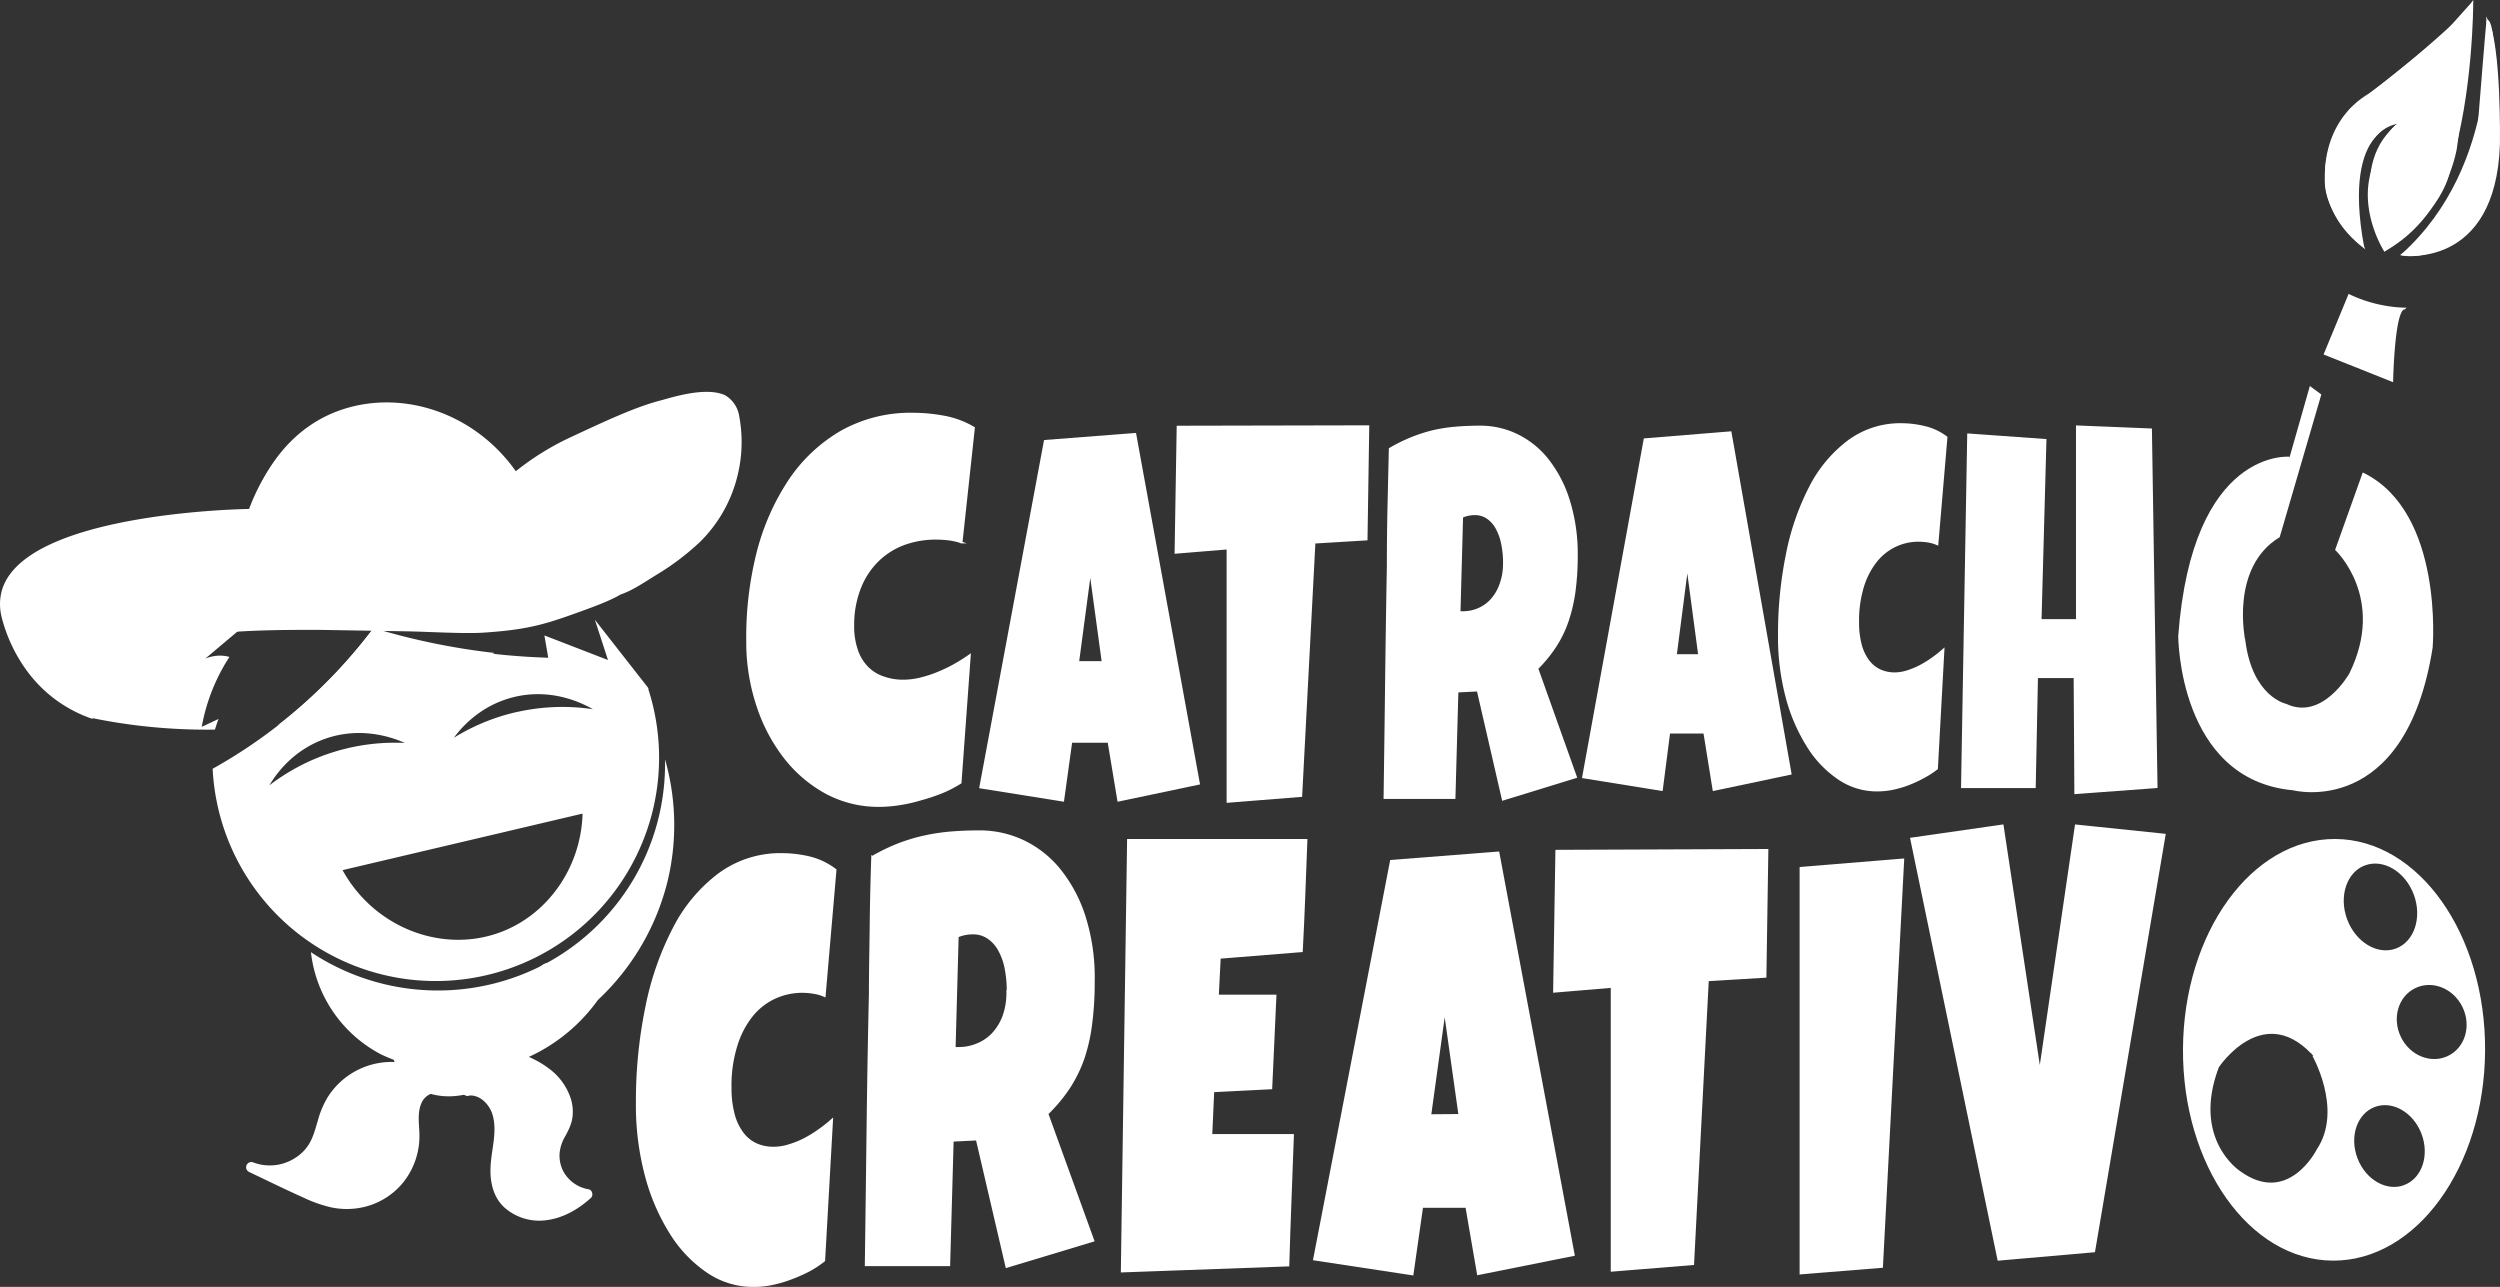 <svg xmlns="http://www.w3.org/2000/svg" viewBox="0 0 1431.78 737"><rect x="0" y="0" width="1431.78" height="737" fill="#333333" stroke="none"/><defs><style>.cls-1,.cls-2{fill:#fff;}.cls-1{stroke:#fff;stroke-miterlimit:10;}</style></defs><title>catracho logo complet blanco</title><g id="Layer_2" data-name="Layer 2"><g id="Layer_3" data-name="Layer 3"><path class="cls-1" d="M1365.7,143.39s-15.62-24.37-6-48.79c0,0,6-19.6,15.18-24.38,0,0,3.69-11-13.34,6.23a49.8,49.8,0,0,0-13.33,37.79s-4.62,6.18,5.06,26.79c0,0-23.45-19.64-21.16-40.17,0,0-2.29-30.6,24.86-46.86,0,0,15.18-11,41.84-33,0,0,13.78-15.78,17-19.11,0,0-2.77,35.38-9.19,82.73C1406.67,84.56,1400.68,123.8,1365.7,143.39Z"/><path class="cls-1" d="M1375.82,145.8s15.18,3.82,33.58-11.48c0,0,17.47-7.19,21.16-57.87,0,0-.92-63.18-6-64.58,0,0,0-2.89-5.06,60.72,0,0-6.43,35.9-21.17,53.58C1398.35,126.17,1392.85,133.84,1375.82,145.8Z"/><path class="cls-1" d="M1345.34,169l-13.94,33.73,38.68,15.42s.8-41.44,7-41.44A79.67,79.67,0,0,1,1345.34,169Z"/><path class="cls-1" d="M1239.78,478l-40.4,238.69-54.89,4.8-50-241.24,52.47-7.54,21.27,140.62,20.6-140.62Z"/><path class="cls-1" d="M1090.05,492.2l-12.17,233.39-46.72,3.77V497Z"/><path class="cls-1" d="M1012.26,486.73l-1.12,72.71-33,2L969.71,724,923,727.79V565.23L890,568l1.3-80.79Z"/><path class="cls-1" d="M748.26,481q-.68,16.11-1.21,31.87c-.41,10.54-.86,21.18-1.44,31.91l-47,3.77-1.08,21.59h33l-2.42,53.18L694.89,625l-1.12,25h46.77q-.67,18.9-1.39,37.48t-1.26,37.3l-95.47,3.45L646,481Z"/><path class="cls-1" d="M901.36,718.77l-54.94,11-6.64-38.55H814.51L809,729.9l-56.47-8.57L796.6,493l61.58-4.8Zm-65.58-80.25L827.39,579l-8.22,59.65Z"/><path class="cls-1" d="M626.45,562.08A181.85,181.85,0,0,1,625,586.32a99.53,99.53,0,0,1-4.49,20,77.82,77.82,0,0,1-8.31,16.84,91.08,91.08,0,0,1-12.29,14.72l26.34,72.71L576.4,725.64l-17-73-13.74.68-2,71.32H495.79q.54-39.15,1-77.83t1.35-77.87c0-13.15.31-26.17.45-39.1s.45-25.94.9-39.09a110.44,110.44,0,0,1,15.26-7.36,100.59,100.59,0,0,1,15.12-4.49,115.92,115.92,0,0,1,15.4-2.24c5.2-.41,10.55-.59,16-.59a58.38,58.38,0,0,1,24.42,5.39,59.87,59.87,0,0,1,20.87,16.2,82.81,82.81,0,0,1,14.54,26.93A116.09,116.09,0,0,1,626.45,562.08Zm-49.38,5.48a65.75,65.75,0,0,0-1.25-13.2A35.5,35.5,0,0,0,572.05,544a19.69,19.69,0,0,0-6.24-6.87,15.08,15.08,0,0,0-8.66-2.51,21.84,21.84,0,0,0-4.49.44,22.66,22.66,0,0,0-4.13,1.26l-1.75,63.83h2.65a27,27,0,0,0,9.69-1.89,25.24,25.24,0,0,0,9-5.83,29.93,29.93,0,0,0,6.42-10.15,39.25,39.25,0,0,0,2.33-14.72Z"/><path class="cls-1" d="M478.56,498.17l-6.24,72.35a24.3,24.3,0,0,0-6.42-1.88,38.37,38.37,0,0,0-6.42-.54,37.38,37.38,0,0,0-15.62,3.36,36.3,36.3,0,0,0-13,10.06,51.19,51.19,0,0,0-9,17.14,76.3,76.3,0,0,0-3.41,24.2,57.86,57.86,0,0,0,1.84,15.44,30.57,30.57,0,0,0,5.16,10.77,20.53,20.53,0,0,0,7.67,6.19,24.07,24.07,0,0,0,10,2,29.07,29.07,0,0,0,8.53-1.35,51,51,0,0,0,9-3.59,70.83,70.83,0,0,0,8.4-5.16,80.74,80.74,0,0,0,7.54-6L472.05,722a57.87,57.87,0,0,1-9.34,6.06,90.64,90.64,0,0,1-10.37,4.49,68.36,68.36,0,0,1-10.63,3,51.35,51.35,0,0,1-10.19,1,46.47,46.47,0,0,1-26.21-8,73.69,73.69,0,0,1-21.19-22.13,118.5,118.5,0,0,1-14.27-33.13A156.78,156.78,0,0,1,364.69,632a268.2,268.2,0,0,1,5.43-55.3A169.26,169.26,0,0,1,386,531.29,89.76,89.76,0,0,1,412,500.41,59.3,59.3,0,0,1,448,489.1,69.31,69.31,0,0,1,463.66,491,39.94,39.94,0,0,1,478.56,498.17Z"/><path class="cls-1" d="M557.82,245l-7.1,65.71a36.53,36.53,0,0,0-7.35-1.73,63,63,0,0,0-7.39-.44,53,53,0,0,0-17.87,3,42.16,42.16,0,0,0-15,9.28,44.27,44.27,0,0,0-10.41,15.58,57.28,57.28,0,0,0-4,21.93,41.39,41.39,0,0,0,2.13,14,25.82,25.82,0,0,0,6,9.92,23.48,23.48,0,0,0,9.2,5.66,33.23,33.23,0,0,0,11.4,1.85,40.17,40.17,0,0,0,9.76-1.24,66.47,66.47,0,0,0,10-3.26,88.1,88.1,0,0,0,9.64-4.65,98.23,98.23,0,0,0,8.64-5.47l-5.31,73.18a70.59,70.59,0,0,1-10.72,5.54,108.38,108.38,0,0,1-12,4,86.85,86.85,0,0,1-12,2.74,76.15,76.15,0,0,1-11.68,1,63.39,63.39,0,0,1-29.8-7,76.3,76.3,0,0,1-24.1-20.08,97.53,97.53,0,0,1-16.06-30.12,115.54,115.54,0,0,1-5.91-37.43,197.25,197.25,0,0,1,5.91-50.4A134.79,134.79,0,0,1,452,275.2a90.48,90.48,0,0,1,29.88-28.11,81,81,0,0,1,41-10.2,99.26,99.26,0,0,1,18,1.73A51.64,51.64,0,0,1,557.82,245Z"/><path class="cls-1" d="M686.7,448.86l-46.26,9.72-5.59-33.7H613.57l-4.66,33.7L561.36,451l37-198.52,51.84-4Zm-55.22-69.72-7.07-51.89-6.91,51.89Z"/><path class="cls-1" d="M783.69,244.08l-1,64.9-29.84,1.81-7.59,145.1L703,459.26V314.16l-29.8,2.45,1.2-72.29Z"/><path class="cls-1" d="M903.09,318a155.07,155.07,0,0,1-1.29,20.77,91.29,91.29,0,0,1-4,17.11,65.57,65.57,0,0,1-7,14.37,78.58,78.58,0,0,1-10.32,12.61l22.17,62.21L860.68,458l-14.38-62.5-11.57.57-1.68,61H792.89q.48-33.45.88-66.59t1-66.62q0-16.87.37-33.46T795.9,257a97.42,97.42,0,0,1,12.85-6.31,90,90,0,0,1,12.73-4,93.93,93.93,0,0,1,12.93-1.89c4.42-.36,8.88-.52,13.5-.52a48.1,48.1,0,0,1,20.56,4.62A50.52,50.52,0,0,1,886,262.71a71.75,71.75,0,0,1,12.29,23.06A102.18,102.18,0,0,1,903.09,318Zm-41.77,4.7a54.74,54.74,0,0,0-1.08-11.28,30.82,30.82,0,0,0-3.18-8.88,16.92,16.92,0,0,0-5.22-5.9,12.73,12.73,0,0,0-7.31-2.13,18.63,18.63,0,0,0-3.65.4,18.29,18.29,0,0,0-3.46,1.09l-1.48,54.57h2.25a22.1,22.1,0,0,0,8-1.6,21.3,21.3,0,0,0,7.47-5,25.62,25.62,0,0,0,5.38-8.68,33.77,33.77,0,0,0,2.25-12.77Z"/><path class="cls-1" d="M1235.14,450.83l-46.63,3.45-.4-66.43h-21.45l-1.28,63h-41.77l3.54-202.09,44.37,3.17-2.81,103.17h20.73V244.16l42.49,1.73Z"/><path class="cls-1" d="M1025.54,443.16l-44.18,9.31-5.3-32.85H956l-4.22,32.85-45.18-7.27,35.26-193.65,49.28-4Zm-52.45-68-6.75-50.6-6.54,50.6Z"/><path class="cls-1" d="M1114.82,250.42l-5.22,61.37a22.92,22.92,0,0,0-5.43-1.61,35.93,35.93,0,0,0-5.38-.44,30.8,30.8,0,0,0-24.09,11.49,43.81,43.81,0,0,0-7.64,14.54,66.91,66.91,0,0,0-2.85,20.52,49.89,49.89,0,0,0,1.53,13,26.92,26.92,0,0,0,4.34,9.16,17.58,17.58,0,0,0,6.62,5.38,20.24,20.24,0,0,0,8.4,1.77,24.75,24.75,0,0,0,7.19-1.17,45.74,45.74,0,0,0,7.35-3.05,58.12,58.12,0,0,0,7.1-4.38,73.73,73.73,0,0,0,6.35-5.06l-3.74,68.27a51.15,51.15,0,0,1-8,5.14,73,73,0,0,1-8.71,4,59.49,59.49,0,0,1-9,2.57,45.89,45.89,0,0,1-8.59.84A38.86,38.86,0,0,1,1053,446a61.51,61.51,0,0,1-17.83-18.76,101.15,101.15,0,0,1-12.05-28.11,134.89,134.89,0,0,1-4.34-35,229.84,229.84,0,0,1,4.58-46.87,144.13,144.13,0,0,1,13.41-38.63,76.43,76.43,0,0,1,22-26.15,49.88,49.88,0,0,1,30.16-9.6,56.14,56.14,0,0,1,13.22,1.61A33.33,33.33,0,0,1,1114.82,250.42Z"/><path class="cls-1" d="M1305.18,307.33l23.69-81.2-5.7-4.22-11.44,40.16S1256.1,256.21,1248,364.2c0,0,0,82.05,65.38,87.91,0,0,63.78,16.75,79.32-81.2,0,0,6.55-77-39.24-99.64l-15.54,43.53s29.44,27.63,8,71.17c0,0-15.54,27.63-36.79,17.59,0,0-19.63-4-23.73-36.83C1285.38,366.77,1276.38,324.92,1305.18,307.33Z"/><path class="cls-1" d="M1353.37,141s-42.89-28.84-7.35-78.12c0,0,61.61-47,69.92-61.08,0,0,0,52.45-13,93.13,0,0,.44,21.73-37.11,48.43,0,0-23.45-49.88,9.2-73.17C1374.9,70.22,1340.48,70,1353.37,141Z"/><path class="cls-1" d="M1375.82,145.8s53,8.28,55.42-63.17c0,0,.89-56.55-6.66-70.76C1424.58,11.87,1433,94.36,1375.82,145.8Z"/><path class="cls-1" d="M313.69,258.85l-18.05,12.22c-23.33-33.78-64.19-47.53-99.09-36.19C156.26,248,144.83,289.23,144,292.64c17.52,3.42,42.84,11.43,62.13,14.18,14,2,36.67,1.9,48.64-.92a117.15,117.15,0,0,0,14.13-4.46l.15-.05a61.93,61.93,0,0,0,29-22.8l.51-.73A186,186,0,0,1,313.69,258.85Z"/><path class="cls-1" d="M328.3,333.74a127.52,127.52,0,0,0-182.39,26.11Z"/><path class="cls-1" d="M370.53,393.88,342.06,357.5,349,378.85,312.42,364.7l2.16,12.51q-12.09-.34-25.09-1.54a390.18,390.18,0,0,1-75.76-14.84,294.88,294.88,0,0,1-44,46.69,294.44,294.44,0,0,1-47.43,33.05,127.42,127.42,0,1,0,248.21-46.69ZM152.65,451.69c2.25-4.27,11.67-20.94,32.38-28.68,24.57-9.18,45.87,1.37,49.31,3.14a117.52,117.52,0,0,0-81.69,25.54ZM285,535c-33.15,11.37-71.72-3.85-89.57-37l138.73-32.68C333.5,497.29,313.55,525.24,285,535Zm10.38-126.58a117.72,117.72,0,0,0-37.26,15.83c2.67-4,13.72-19.66,35.1-25.27,25.37-6.67,45.5,6,48.75,8.08A118,118,0,0,0,295.37,408.45Z"/><path class="cls-1" d="M421.47,274a80.06,80.06,0,0,0,1.34-35.88A16.31,16.31,0,0,0,415,226.78c-11-5-30.6,1.5-36.67,3.08-14.75,3.84-32.24,12.11-51.07,20.89a153.45,153.45,0,0,0-32.65,20.43l-.18.15c-5.06,4.16-12,3.39-15.75-1.74-23.39-32-60.35-43.68-90.66-30.36-30.15,13.25-42.69,46.39-45,52.74-8.25.13-131.08,3-141.77,47.48a29.41,29.41,0,0,0,.16,13.79,88.35,88.35,0,0,0,16,32.75,76.4,76.4,0,0,0,35,25c-1.74-8.56-.4-14.33.88-17.76,12.43-33.22,88.94-33,128.52-33,1.7,0,18.37.29,51.7.85,11.18.19,32.31,1.47,43.22.75,27-1.76,36.49-5.1,59.55-13.53,5.64-2.07,14.24-5.39,18.84-8.24,7.26-2.51,12.4-6.27,22.08-12.19a143.74,143.74,0,0,0,23.63-18.14A79.25,79.25,0,0,0,421.47,274Z"/><path class="cls-1" d="M381.76,504.9a136.77,136.77,0,0,0-.38-66.22,130.27,130.27,0,0,1-67.06,112.78,131.91,131.91,0,0,1-135.62-5.13,75.22,75.22,0,0,0,39.59,57c6.51,3.13,39.25,18,76.91,4.57A99,99,0,0,0,342,572.42,138.25,138.25,0,0,0,381.76,504.9Z"/><path class="cls-2" d="M232.51,589.23c-5.21,8.86-1.4,21.16,6.9,27.26s19.78,6.68,29.6,3.53,18.26-9.56,25.83-16.54c6.48-6,12.59-12.55,16.52-20.42s5.5-17.2,2.71-25.54"/><path class="cls-2" d="M227.33,586.21c-5.11,8.89-3.77,20.51,2.24,28.65,6.67,9,17.51,13.33,28.59,13s21.42-4.89,30.24-11.35a106.54,106.54,0,0,0,24-23.56c7.49-10.5,11.6-24.41,7.49-37.05-1-3-4.2-5.22-7.38-4.19-3,1-5.23,4.18-4.19,7.38a28.56,28.56,0,0,1,.91,3.53c.06.28.1.57.15.85.16.83-.11-1.17,0-.32,0,.64.12,1.27.14,1.92a29.67,29.67,0,0,1-.05,3.65c0,.29,0,.57-.07.86s-.07,1.17,0,.27,0,0,0,.28-.12.71-.19,1.06A42.57,42.57,0,0,1,307,578.3c-.42,1.08,0-.17.1-.23a4.88,4.88,0,0,0-.36.79c-.27.59-.55,1.17-.85,1.74-.55,1.07-1.14,2.12-1.77,3.14s-1.3,2-2,3c-.33.46-.66.92-1,1.37-.13.17-.71.89-.18.24l-.32.39c-1.52,1.89-3.14,3.69-4.82,5.43A126.79,126.79,0,0,1,285.16,604l-1.32,1.07c-.07.05-1.18.9-.4.31l-.24.18c-1,.72-1.94,1.42-2.93,2.1a64,64,0,0,1-6.14,3.73c-1.05.56-2.13,1.08-3.22,1.57-.19.09-1.05.46-.25.12s-.06,0-.26.09c-.58.24-1.18.46-1.78.67a41,41,0,0,1-6.55,1.72l-.78.13c-1.34.22,1.11-.12.22,0-.53.05-1.05.12-1.58.15-1.11.09-2.23.12-3.35.1s-2.22-.11-3.33-.21c-.82-.06,1.24.2.43.07l-.77-.12c-.58-.1-1.15-.22-1.72-.35a29.35,29.35,0,0,1-3.17-.91l-.72-.26c-.36-.14-.73-.55-.18-.06s.15.06-.17-.08l-.87-.42a26.15,26.15,0,0,1-2.84-1.68c-.22-.14-.43-.3-.64-.44-.68-.46,1,.78.36.29-.4-.34-.8-.67-1.18-1-.86-.8-1.56-1.71-2.36-2.56.07.08.85,1.19.31.38l-.5-.72c-.32-.48-.63-1-.91-1.48s-.5-.92-.73-1.39a5.24,5.24,0,0,0-.29-.64c.35.85.43,1.06.26.64l-.19-.49a22.69,22.69,0,0,1-.94-3.14c-.11-.5-.14-1-.28-1.52.39,1.34.13,1.07.08.57,0-.34-.06-.67-.08-1a23.05,23.05,0,0,1,.1-3.22c.06-.77-.23,1.35-.08.59.06-.27.1-.55.16-.83.12-.55.26-1.09.43-1.63l.22-.64.18-.47-.27.65a10.09,10.09,0,0,0,.8-1.53,6,6,0,1,0-10.36-6Z"/><path class="cls-2" d="M247.85,619a39.95,39.95,0,0,0-60.51,16.49c-2.8,6.66-3.76,14.07-7.27,20.41-6.73,12.17-23.21,17.93-36.12,12.62l25.85,12.23c8.08,3.82,16.36,7.7,25.26,8.55A39.12,39.12,0,0,0,224.11,680a38.66,38.66,0,0,0,13.09-27.41c.15-4.3-.43-8.6-.33-12.9s.95-8.76,3.59-12.16,7.43-5.42,11.47-3.87"/><path class="cls-2" d="M249.37,616.39a43.52,43.52,0,0,0-27.31-8.15,43.26,43.26,0,0,0-34.39,20.14,52.33,52.33,0,0,0-5.61,13.28c-1.39,4.68-2.59,9.52-5.18,13.73a24.43,24.43,0,0,1-7.81,7.76,26.7,26.7,0,0,1-24.32,2.46,3,3,0,0,0-2.31,5.48c10.53,5,21,10.16,31.64,14.92a76,76,0,0,0,15.71,5.49,43.32,43.32,0,0,0,15.81.34,41.21,41.21,0,0,0,25.28-14.6,42.56,42.56,0,0,0,9.32-28c-.17-5.63-1.18-11.72,1-17.09a10,10,0,0,1,4.17-5,6.5,6.5,0,0,1,5.74-.6,3,3,0,0,0,1.59-5.79c-4.67-1.68-10,.15-13.42,3.55-3.72,3.71-5.09,9.07-5.38,14.16-.31,5.43.65,10.85.14,16.27a34.87,34.87,0,0,1-3.8,12.59,35.38,35.38,0,0,1-20.71,17.43,36.47,36.47,0,0,1-13.88,1.6,52.24,52.24,0,0,1-15.3-4.1c-5.73-2.33-11.27-5.14-16.85-7.79l-18.06-8.54-2.31,5.48c7.83,3.16,16.76,2.55,24.44-.72A30.93,30.93,0,0,0,185,652.36c1.82-4.74,2.85-9.73,4.64-14.48a35.59,35.59,0,0,1,6.31-10.62,37.39,37.39,0,0,1,21.57-12.51,37.88,37.88,0,0,1,28.86,6.82,3,3,0,0,0,4.11-1.08,3.07,3.07,0,0,0-1.08-4.1Z"/><path class="cls-2" d="M267.75,624.59c7.8-1.33,15.05,5.49,17.24,13s.72,15.61-.33,23.4-1.59,16.18,2.18,23.09c4.54,8.3,14.71,12.57,24.19,11.88s18.22-5.66,25.24-12a23,23,0,0,1-16-11.15A22.71,22.71,0,0,1,319,653.49c1.42-3.53,3.73-6.67,5-10.26,3.18-9.07-1.06-19.42-8-26.05s-16.23-10.28-25.33-13.5"/><path class="cls-2" d="M268.55,627.49c2.84-.45,6.13.88,8.49,3a17.53,17.53,0,0,1,5.41,9.29c2.14,9.23-1,18.8-1.48,28.05-.49,8.77,1.35,17.88,8.18,23.95a30.1,30.1,0,0,0,22.29,7.2c10.26-.88,19.42-6.08,26.95-12.87,1.59-1.43.88-4.63-1.32-5a20.17,20.17,0,0,1-14.74-10.85,19.66,19.66,0,0,1-1.84-9.79,23.19,23.19,0,0,1,3.25-9.77c1.86-3.42,3.57-6.83,4.1-10.73a25.18,25.18,0,0,0-.86-10.53,34.71,34.71,0,0,0-12.66-17.52c-6.79-5.18-14.9-8.28-22.88-11.11a3,3,0,0,0-1.6,5.79c12.63,4.48,27.48,10.62,31.46,24.8a18.54,18.54,0,0,1,.4,9c-.84,3.61-3,6.65-4.56,10a26.17,26.17,0,0,0-.17,22.52,25.73,25.73,0,0,0,18.5,14l-1.32-5c-6,5.41-13.36,9.87-21.48,11-7.11,1-14.78-1-19.93-5.92-6-5.74-6.33-14.38-5.52-22.29,1-9.4,3.53-19.19.45-28.48-2.89-8.75-11.14-15.94-20.72-14.45-1.6.25-2.49,2.26-2.1,3.69a3.09,3.09,0,0,0,3.7,2.1Z"/><path class="cls-1" d="M1337.47,481c-47.51-.29-86.35,53.31-86.75,119.72s37.77,120.47,85.28,120.76,86.34-53.31,86.74-119.71S1385,481.27,1337.47,481Zm-10.34,177.8s-16.56,32.83-44.67,12.19c0,0-28-18.32-12.15-60,0,0,24.91-37.69,53.68-8C1324,602.94,1343.09,635.22,1327.13,658.78Zm27.16-163.66c10.8-4,23.59,3.6,28.58,17s.28,27.54-10.51,31.56-23.59-3.61-28.58-17S1343.5,499.13,1354.29,495.12Zm22.91,184c-10.38,4-22.69-3-27.5-15.59s-.3-26,10.08-30,22.68,3,27.49,15.59S1387.57,675.14,1377.2,679.11Zm25.14-74c-10,4.88-22.4,0-27.75-11s-1.59-23.78,8.39-28.65,22.4,0,27.75,11S1412.32,600.25,1402.34,605.13Z"/><path class="cls-1" d="M122.73,417.35c.5-1.62,1-3.17,1.54-4.63l-9.39,4.43a109.12,109.12,0,0,1,15.72-40.61,20.06,20.06,0,0,0-4.45-.56,22.56,22.56,0,0,0-12.44,3.82l-6.26,5.28a32.91,32.91,0,0,1,6.26-5.28l22.54-19,107.4-15.37-193,17,.86,48.05A326.1,326.1,0,0,0,122.73,417.35Z"/><path class="cls-1" d="M170.16,407c-3,2.61-6.08,5.08-9.09,7.45,47.87-6.46,88.65-22.85,120.54-40.18a390.88,390.88,0,0,1-67.46-14A295.9,295.9,0,0,1,170.16,407Z"/></g></g></svg>